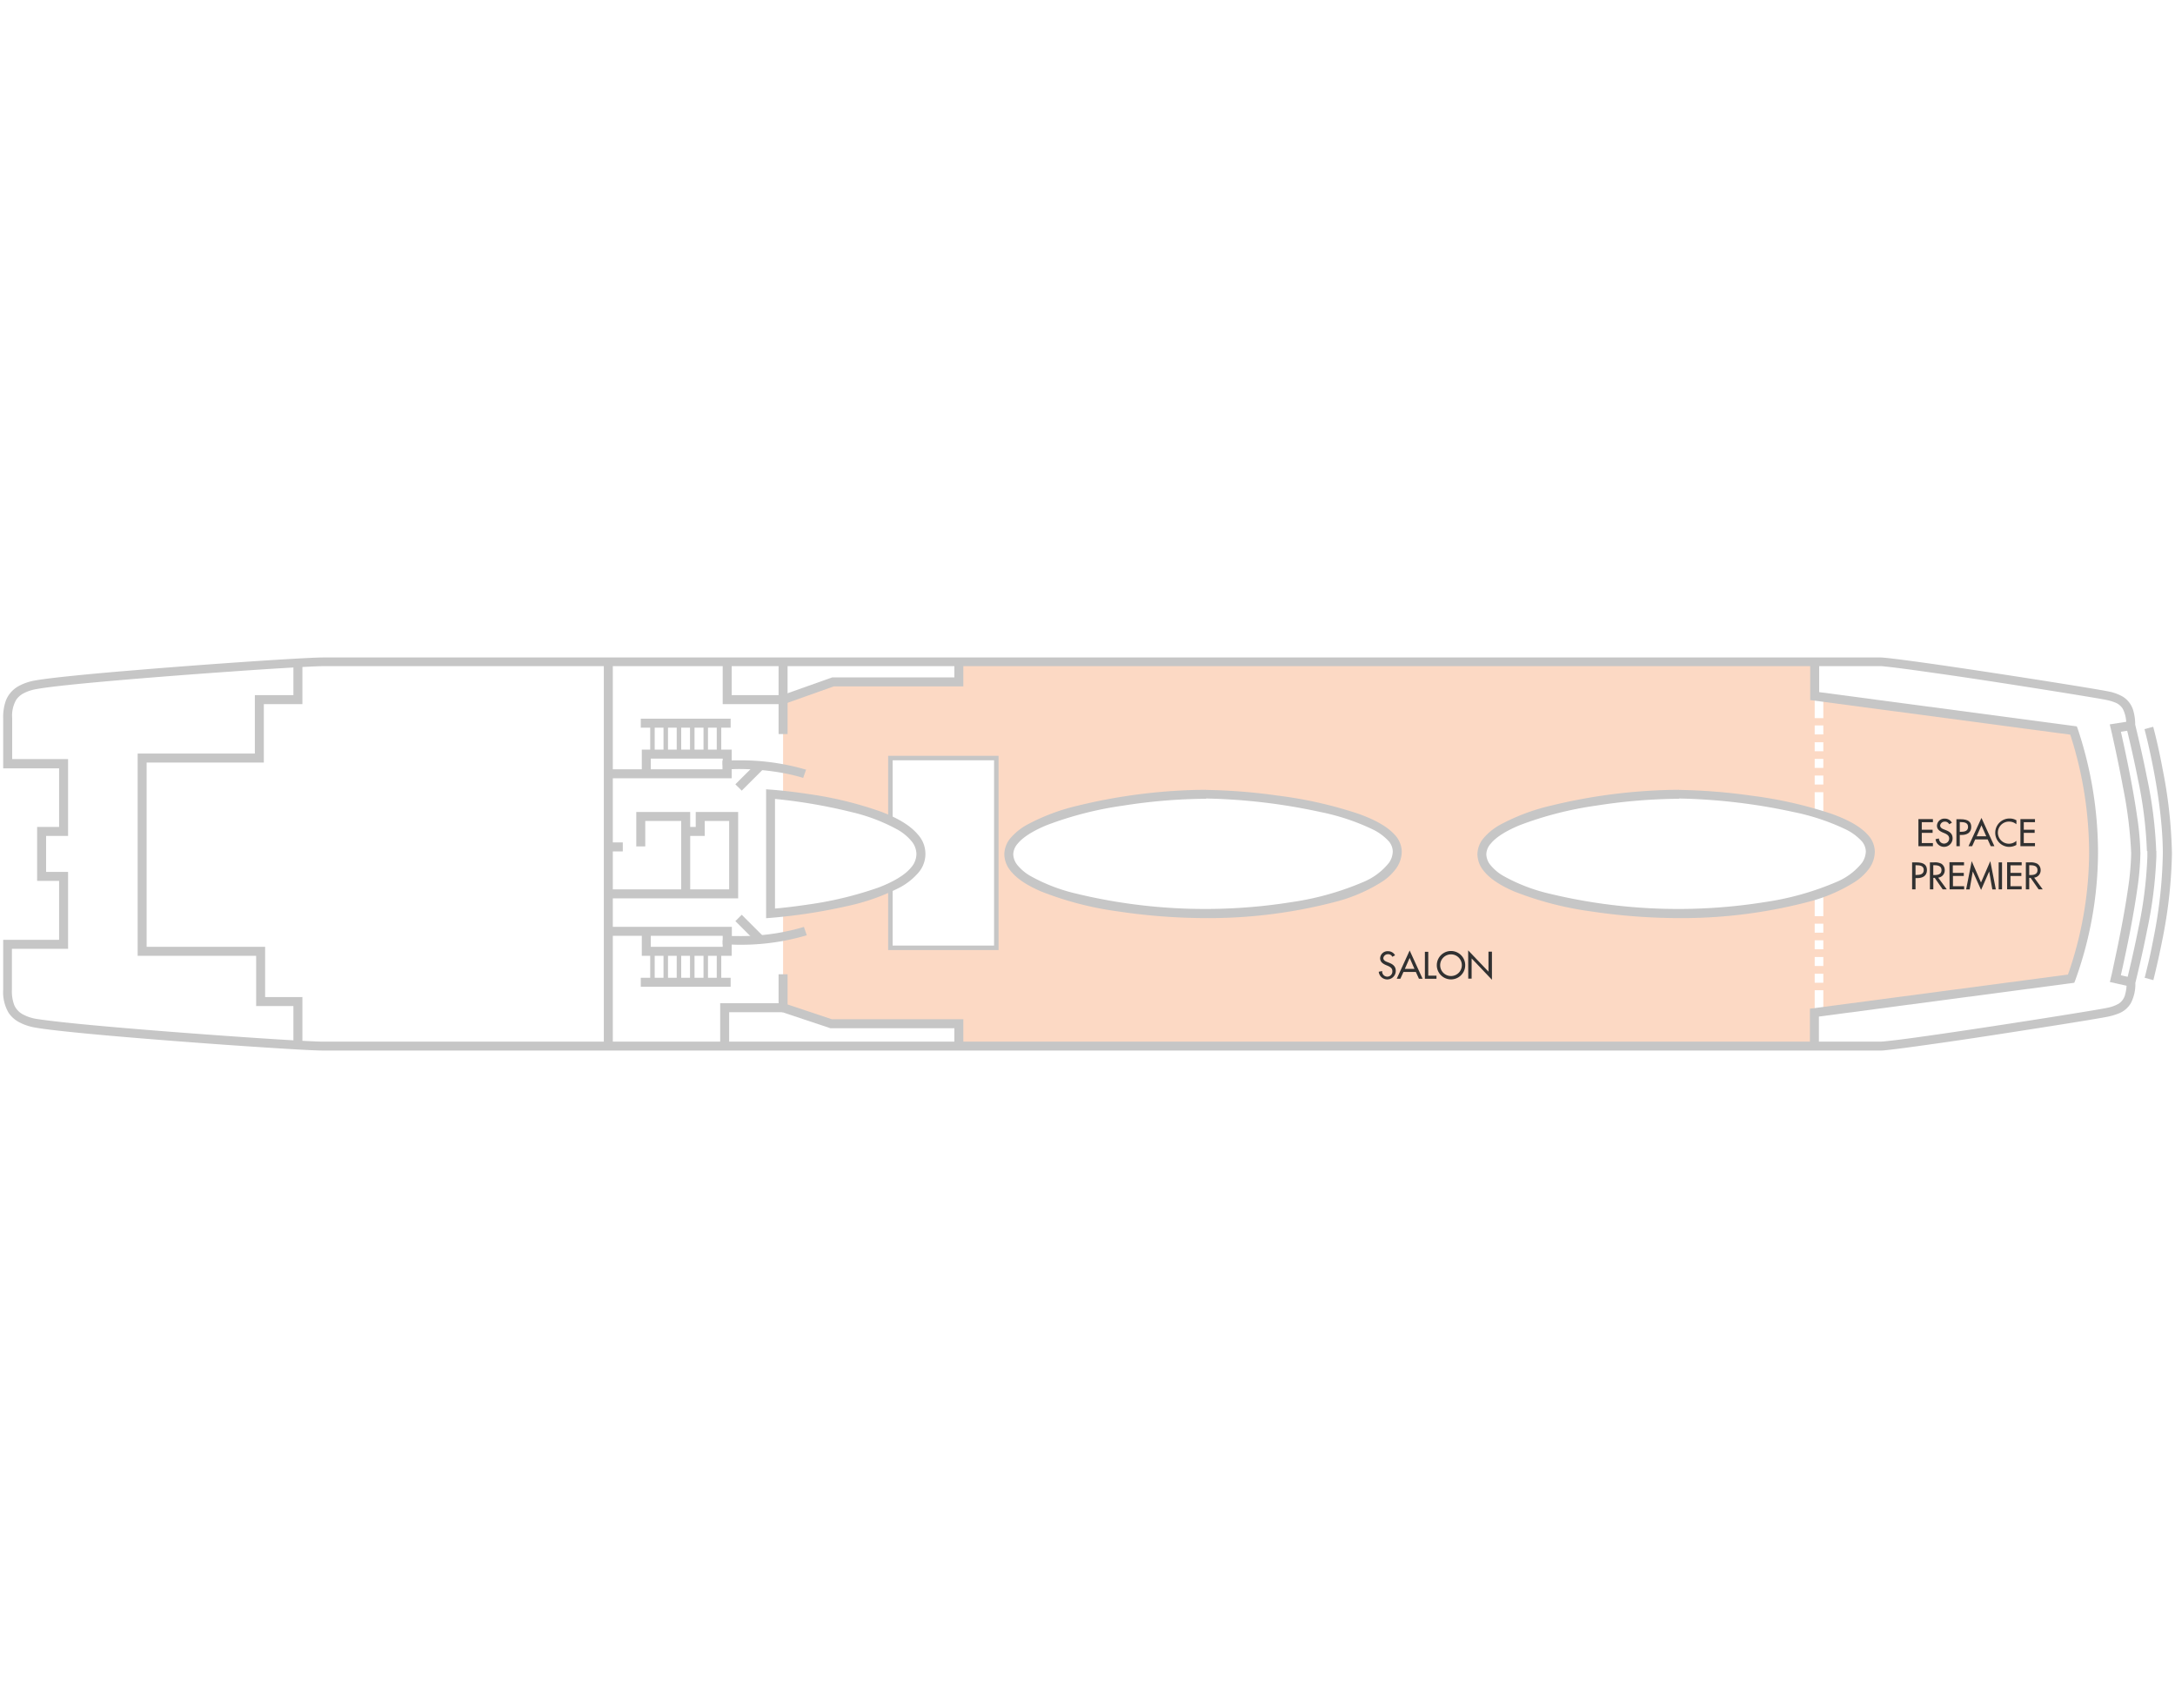 <svg xmlns="http://www.w3.org/2000/svg" viewBox="0 0 484 380"><defs><style>.cls-1{fill:#fcd9c4;}.cls-2{fill:#c6c6c6;}.cls-3{fill:#313131;}</style></defs><title>Plan_BateauxParisiens_L-Onyx</title><g id="Calque_15" data-name="Calque 15"><path class="cls-1" d="M461.48,162.56l-55.74-7.28v4.5h-1.92V147.22H213.37v5h-28l-11.11,3.48v21s18.71,2.34,23.88,5.9v-13.9h23.57v42.22H198.14V197.4S181.48,203,174.26,203v21.26l10.67,3.56h28.44v5H403.82V220.33h1.92V225l55.19-7.17s5-13.24,5-26.33S461.48,162.56,461.48,162.56Zm-55.74,12h-1.92v-2h1.92Zm0-3.7h-1.92v-2h1.92Zm0-3.7h-1.92v-2h1.92Zm0-5.75v2h-1.92v-2ZM268.37,203.22c-19.11,0-43.89-4.78-43.89-13.22s27-13.33,43.89-13.33c11.67,0,42.56,3.76,42.56,12.71S287.48,203.22,268.37,203.22Zm135.45,2.3h1.92v2h-1.92Zm0,3.7h1.92v2h-1.92Zm0,3.71h1.92v2h-1.92Zm0,5.74v-2h1.92v2Zm1.92-20.56v5.74h-1.92v-4.71c-8.46,2.68-19.94,4.08-30.18,4.08-19.11,0-43.89-4.78-43.89-13.22s27-13.33,43.89-13.33a128,128,0,0,1,30.18,4.15v-4.56h1.92v5.49c5.55,1.93,10.46,4.45,10.46,7.63C416.2,193,411.45,195.88,405.74,198.11Z"/><polygon class="cls-2" points="198.64 182.57 198.64 169.17 221.21 169.17 221.21 210.39 198.64 210.39 198.64 197.89 197.64 197.89 197.64 211.39 222.21 211.39 222.21 168.17 197.64 168.17 197.64 182.57 198.64 182.57 198.64 182.57"/><polyline class="cls-2" points="153.55 211.67 153.55 218.55 154.55 218.55 154.55 211.67"/><polyline class="cls-2" points="156.55 211.67 156.55 218.55 157.55 218.55 157.55 211.67"/><polyline class="cls-2" points="147.65 211.67 147.65 218.55 148.65 218.55 148.65 211.67"/><polyline class="cls-2" points="150.59 211.67 150.59 218.55 151.59 218.55 151.59 211.67"/><polyline class="cls-2" points="159.5 211.67 159.5 218.55 160.5 218.55 160.5 211.67"/><polyline class="cls-2" points="144.69 211.67 144.69 218.55 145.69 218.55 145.69 211.67"/><polyline class="cls-2" points="153.55 160.91 153.55 167.79 154.55 167.79 154.55 160.91"/><polyline class="cls-2" points="156.55 160.91 156.55 167.79 157.55 167.79 157.55 160.91"/><polyline class="cls-2" points="147.65 160.91 147.65 167.79 148.65 167.79 148.65 160.91"/><polyline class="cls-2" points="150.59 160.91 150.59 167.79 151.59 167.79 151.59 160.91"/><polyline class="cls-2" points="159.5 160.91 159.5 167.79 160.5 167.79 160.5 160.91"/><polyline class="cls-2" points="144.69 160.91 144.69 167.79 145.69 167.79 145.69 160.91"/><path class="cls-2" d="M478.82,189.38h1A95,95,0,0,0,477.76,173c-1.07-5.45-2.24-10.17-2.62-11.78l-1,.23h1a11.18,11.18,0,0,0-.44-3.4,5.35,5.35,0,0,0-2.25-3,10,10,0,0,0-3.21-1.19c-.42-.09-1.41-.27-2.9-.52-5.22-.89-16.35-2.65-26.59-4.19-5.13-.77-10-1.48-13.86-2-1.92-.26-3.57-.47-4.85-.62s-2.16-.24-2.69-.24H71.93c-1.57,0-5.79.23-11.44.58-8.47.54-20.08,1.38-30.36,2.24-5.14.42-9.95.85-13.86,1.25s-6.91.76-8.53,1.06a11.63,11.63,0,0,0-3.58,1.23,6.31,6.31,0,0,0-2.86,3.25,10.83,10.83,0,0,0-.59,3.95v11.11H13.15V184H8.26v12h4.89v13.11H.71v11.11a9,9,0,0,0,1.23,5.17,6.44,6.44,0,0,0,2.22,2,11.63,11.63,0,0,0,3.58,1.23c2.15.4,6.79.91,12.72,1.47,8.89.83,20.61,1.74,30.68,2.45,5,.35,9.65.65,13.3.87s6.31.34,7.49.34H418.37c.31,0,.71,0,1.26-.08,2-.2,5.94-.72,10.76-1.41,7.21-1,16.4-2.44,24.05-3.64,3.82-.6,7.26-1.15,9.87-1.58l3.24-.55c.85-.15,1.41-.25,1.71-.32a14.46,14.46,0,0,0,2.18-.66,5.4,5.4,0,0,0,2.73-2.3,9.2,9.2,0,0,0,1-4.68h-1l1,.22c.38-1.6,1.55-6.32,2.62-11.77a95,95,0,0,0,2.06-16.39v-1.24h-2v1.24a92.9,92.9,0,0,1-2,16c-1.07,5.41-2.22,10.08-2.61,11.71l0,.11v.12a9.61,9.61,0,0,1-.35,2.8,3.37,3.37,0,0,1-1.43,2,8.29,8.29,0,0,1-2.58.92c-.29.07-1.31.25-2.79.5-5.19.88-16.32,2.64-26.55,4.18-5.12.77-10,1.48-13.83,2-1.91.26-3.55.47-4.81.61s-2.15.23-2.46.23H71.93c-1.43,0-5.69-.22-11.31-.58-8.45-.54-20.06-1.38-30.33-2.23-5.13-.43-9.92-.85-13.82-1.25s-6.89-.76-8.36-1a9.5,9.5,0,0,1-3-1,4.23,4.23,0,0,1-2-2.24,8.76,8.76,0,0,1-.46-3.22V210.11h-1v1H15.15V194H10.26v-8h4.89V168.89H1.71v1h1V159.78a7.1,7.1,0,0,1,.89-4.06,4.45,4.45,0,0,1,1.55-1.4,9.5,9.5,0,0,1,3-1c2-.38,6.64-.9,12.54-1.45,8.86-.82,20.57-1.74,30.63-2.44,5-.36,9.64-.66,13.28-.87s6.3-.34,7.37-.34H418.37c.17,0,.55,0,1.07.08,1.95.18,5.87.7,10.66,1.39,7.2,1,16.39,2.43,24,3.63,3.82.61,7.25,1.16,9.85,1.59l3.23.54c.82.15,1.4.25,1.6.3a11.23,11.23,0,0,1,1.86.55,3.39,3.39,0,0,1,1.77,1.47,7.31,7.31,0,0,1,.73,3.67v.12l0,.11c.39,1.63,1.54,6.3,2.61,11.71a92.9,92.9,0,0,1,2,16Z"/><path class="cls-2" d="M477.22,162.26l.17.67c.78,3,3.91,16.11,3.9,27a103.4,103.4,0,0,1-2,18.48c-.51,2.68-1,5-1.41,6.59-.19.81-.35,1.45-.46,1.89l-.17.67,1.93.52s1-3.86,2.07-9.29a106.31,106.31,0,0,0,2.07-18.86A106.21,106.21,0,0,0,481.22,171c-1-5.43-2.07-9.27-2.07-9.29l-1.93.52Z"/><path class="cls-2" d="M474,160.46l-4.52.72.24,1,.2.84c.43,1.9,1.52,6.78,2.5,12.1a95.78,95.78,0,0,1,1.83,14.72,61.09,61.09,0,0,1-.7,7.83c-.64,4.48-1.59,9.45-2.39,13.29-.4,1.91-.76,3.55-1,4.71s-.42,1.83-.42,1.83l-.23,1,4.45,1,.43-1.95-3.45-.78-.22,1,1,.23s1.14-4.85,2.29-10.78c.57-3,1.14-6.19,1.57-9.23a61.93,61.93,0,0,0,.72-8.11,61.64,61.64,0,0,0-.72-8.11c-1.29-9.11-3.86-20-3.86-20l-1,.23.15,1,3.46-.56-.31-2Z"/><path class="cls-2" d="M402.82,147.22v8.55l58.53,7.78.13-1-.93.35,0,.12a85.82,85.82,0,0,1,4.34,26.86,82.52,82.52,0,0,1-2.47,19.49c-.62,2.5-1.24,4.51-1.7,5.9-.23.69-.42,1.23-.55,1.59l-.16.4a1.11,1.11,0,0,1-.05.13l.93.38-.13-1-58,7.67v8.32h2v-6.57l56.82-7.52.22-.54a84.19,84.19,0,0,0,5.07-28.26,87.12,87.12,0,0,0-4.51-27.69l-.21-.56L404.82,154v-6.79Z"/><polygon class="cls-2" points="214.37 232.78 214.37 226.78 185.09 226.78 175.26 223.5 175.26 216.78 173.26 216.78 173.26 224.94 184.77 228.78 212.37 228.78 212.37 232.78 214.37 232.78 214.37 232.78"/><polygon class="cls-2" points="174.26 223.22 160.26 223.22 160.26 232.78 162.26 232.78 162.26 225.22 174.26 225.22 174.26 223.22 174.26 223.22"/><polyline class="cls-2" points="136.37 232.78 136.37 147.22 134.37 147.22 134.37 232.78"/><path class="cls-2" d="M178.83,206.28h-.06a49.29,49.29,0,0,1-14.46,2c-.8,0-1.61,0-2.45-.06l0,1h1v-3H135.37v2h25.45v1.93l1,0c.87,0,1.71.06,2.54.06a51.48,51.48,0,0,0,15.17-2.11l-.65-1.89Z"/><polyline class="cls-2" points="169.88 208.36 165.06 203.54 163.64 204.95 168.47 209.78"/><polygon class="cls-2" points="160.82 209.22 160.82 210.67 144.82 210.67 144.82 207.25 142.82 207.25 142.82 212.67 162.82 212.67 162.82 209.22 160.82 209.22 160.82 209.22"/><polyline class="cls-2" points="162.59 217.56 142.59 217.56 142.59 219.56 162.59 219.56"/><path class="cls-2" d="M179.48,171.29a51.48,51.48,0,0,0-15.17-2.11c-.82,0-1.67,0-2.54.06l-1,0v1.93H135.37v2h27.45v-3h-1l0,1c.84,0,1.66-.06,2.45-.06a55.13,55.13,0,0,1,10.55,1c1.28.25,2.28.51,2.95.69l.77.23.19.06h0l.66-1.89Z"/><polyline class="cls-2" points="168.47 169.69 163.64 174.51 165.06 175.92 169.88 171.1"/><polygon class="cls-2" points="162.82 170.24 162.82 166.79 142.82 166.79 142.82 172.21 144.82 172.21 144.82 168.79 160.82 168.79 160.82 170.24 162.82 170.24 162.82 170.24"/><polyline class="cls-2" points="162.59 159.91 142.59 159.91 142.59 161.91 162.59 161.91"/><path class="cls-2" d="M171.48,176.67h-1V204.3l1.08-.08a122.58,122.58,0,0,0,16.87-2.59,47.57,47.57,0,0,0,11.76-4.14,14.46,14.46,0,0,0,4.07-3.19,6.38,6.38,0,0,0,0-8.61c-1.8-2.15-4.73-3.75-8.11-5.05a82.35,82.35,0,0,0-16.07-3.94c-4.88-.75-8.5-1-8.52-1l-1.08-.08v1.08h1l-.07,1,.36,0a119.68,119.68,0,0,1,17.75,3,40.09,40.09,0,0,1,10.24,3.91,11.22,11.22,0,0,1,3.11,2.59,4.58,4.58,0,0,1,1.06,2.85,4.64,4.64,0,0,1-1.21,3c-1.39,1.7-4.06,3.23-7.29,4.45a80.85,80.85,0,0,1-15.66,3.77c-2.4.36-4.49.61-6,.76l-1.75.17-.63.05.07,1h1V176.67h-1l-.07,1Z"/><polygon class="cls-2" points="153.59 198.89 153.59 180.67 141.59 180.67 141.59 188.33 143.59 188.33 143.59 182.67 151.59 182.67 151.59 198.89 153.59 198.89 153.59 198.89"/><polygon class="cls-2" points="152.82 186 156.82 186 156.82 182.67 162.26 182.67 162.26 197.89 135.37 197.89 135.37 199.89 164.26 199.89 164.26 180.67 154.82 180.67 154.82 184 152.82 184 152.82 186 152.82 186"/><path class="cls-2" d="M138.59,187.44h-3.22v2h3.22v-2Z"/><polygon class="cls-2" points="160.82 147.78 160.82 156.67 174.26 156.67 174.26 154.67 162.82 154.67 162.82 147.78 160.82 147.78 160.82 147.78"/><polyline class="cls-2" points="173.26 147.22 173.26 163.33 175.26 163.33 175.26 147.22"/><polygon class="cls-2" points="174.6 156.61 185.55 152.72 214.37 152.72 214.37 147.22 212.37 147.22 212.37 150.72 185.2 150.72 173.93 154.72 174.6 156.61 174.6 156.61"/><path class="cls-2" d="M268.37,176.67v1a131.5,131.5,0,0,1,25.44,3,49.88,49.88,0,0,1,11.65,3.87,11.89,11.89,0,0,1,3.38,2.43,3.62,3.62,0,0,1,1.09,2.44,4.55,4.55,0,0,1-.87,2.6,14.31,14.31,0,0,1-5.74,4.26,63.36,63.36,0,0,1-15.88,4.45,122.07,122.07,0,0,1-47.92-1.88,38.94,38.94,0,0,1-10.34-4,10.45,10.45,0,0,1-2.8-2.39,4,4,0,0,1-.9-2.39,3.77,3.77,0,0,1,1-2.36c1.16-1.43,3.46-2.87,6.48-4.11a78.71,78.71,0,0,1,17-4.34,123.08,123.08,0,0,1,18.42-1.52v-2a123.29,123.29,0,0,0-28.52,3.53,45.51,45.51,0,0,0-11.39,4.29,13.33,13.33,0,0,0-3.56,2.88,5.74,5.74,0,0,0-1.42,3.63,5.9,5.9,0,0,0,1.31,3.6c1.44,1.87,3.82,3.37,6.85,4.68a73,73,0,0,0,17,4.43,133.81,133.81,0,0,0,19.72,1.51,111.3,111.3,0,0,0,28.72-3.6,36.15,36.15,0,0,0,10.44-4.48,11.86,11.86,0,0,0,3.18-3,6.57,6.57,0,0,0,1.22-3.73,5.63,5.63,0,0,0-1.61-3.78c-1.73-1.9-4.54-3.36-8-4.61a93.18,93.18,0,0,0-17.93-4.05,127.1,127.1,0,0,0-16.06-1.27Z"/><path class="cls-2" d="M373.64,176.67v1a131.41,131.41,0,0,1,25.43,3,49.72,49.72,0,0,1,11.65,3.87,11.89,11.89,0,0,1,3.38,2.43,3.63,3.63,0,0,1,1.1,2.44,4.63,4.63,0,0,1-.87,2.6,14.31,14.31,0,0,1-5.74,4.26,63.36,63.36,0,0,1-15.88,4.45,122.12,122.12,0,0,1-47.93-1.88,39,39,0,0,1-10.33-4,10.45,10.45,0,0,1-2.8-2.39,3.92,3.92,0,0,1-.9-2.39,3.66,3.66,0,0,1,1-2.36c1.15-1.43,3.45-2.87,6.48-4.11a78.76,78.76,0,0,1,17-4.34,123.32,123.32,0,0,1,18.43-1.52v-2a123.37,123.37,0,0,0-28.53,3.53,45.58,45.58,0,0,0-11.38,4.29,13.33,13.33,0,0,0-3.56,2.88,5.69,5.69,0,0,0-1.42,3.63,5.9,5.9,0,0,0,1.31,3.6c1.43,1.87,3.82,3.37,6.84,4.68a73.27,73.27,0,0,0,17,4.43,133.71,133.71,0,0,0,19.72,1.51,111.3,111.3,0,0,0,28.72-3.6,36.15,36.15,0,0,0,10.44-4.48,12,12,0,0,0,3.18-3,6.57,6.57,0,0,0,1.22-3.73,5.63,5.63,0,0,0-1.61-3.78c-1.73-1.9-4.54-3.36-8-4.61a93.24,93.24,0,0,0-17.92-4.05,127.23,127.23,0,0,0-16.06-1.27Z"/><polygon class="cls-2" points="65.29 147.46 65.29 154.67 56.71 154.67 56.71 167.67 30.63 167.67 30.63 212.67 57 212.67 57 223.85 65.29 223.85 65.29 232.78 67.29 232.78 67.29 221.85 59 221.85 59 210.67 32.63 210.67 32.63 169.67 58.71 169.67 58.71 156.67 67.29 156.67 67.29 147.46 65.29 147.46 65.29 147.46"/><path class="cls-3" d="M426.9,182.25h3.23v.69h-2.48v1.68h2.41v.69h-2.41v2.28h2.48v.69H426.9Z"/><path class="cls-3" d="M433.74,183.39a1,1,0,0,0-1-.57,1,1,0,0,0-1,.86c0,.47.46.72.84.86l.43.17c.86.34,1.5.81,1.5,1.82a1.9,1.9,0,0,1-3.79.19l.75-.16a1.14,1.14,0,1,0,2.28,0c0-.65-.52-.93-1-1.15l-.41-.17c-.69-.3-1.31-.69-1.31-1.53a1.64,1.64,0,0,1,1.77-1.56,1.72,1.72,0,0,1,1.55.91Z"/><path class="cls-3" d="M436.11,188.28h-.75v-6h.86c1.86,0,2.44.64,2.44,1.74,0,1.27-1,1.76-2.12,1.76h-.43Zm0-3.2h.24c.77,0,1.6-.14,1.6-1.1s-.89-1.06-1.64-1.06h-.2Z"/><path class="cls-3" d="M439.54,186.77l-.68,1.51h-.81l2.88-6.29,2.88,6.29H443l-.69-1.51Zm1.39-3.13-1.07,2.44H442Z"/><path class="cls-3" d="M448.7,183.4a2.44,2.44,0,0,0-1.59-.59,2.46,2.46,0,1,0,1.59,4.28V188a3.26,3.26,0,0,1-1.58.43A3.12,3.12,0,0,1,444,185.3a3.17,3.17,0,0,1,3.2-3.18,2.89,2.89,0,0,1,1.52.41Z"/><path class="cls-3" d="M449.6,182.25h3.24v.69h-2.49v1.68h2.42v.69h-2.42v2.28h2.49v.69H449.6Z"/><path class="cls-3" d="M426.26,197.88h-.76v-6h.87c1.85,0,2.43.64,2.43,1.74,0,1.27-1,1.76-2.11,1.76h-.43Zm0-3.2h.24c.76,0,1.59-.14,1.59-1.1s-.89-1.06-1.63-1.06h-.2Z"/><path class="cls-3" d="M433.21,197.88h-.91l-1.77-2.55h-.31v2.55h-.76v-6h.92a3.22,3.22,0,0,1,1.59.28,1.66,1.66,0,0,1,.79,1.44,1.64,1.64,0,0,1-1.45,1.68Zm-3-3.18h.24c.76,0,1.59-.14,1.59-1.1s-.89-1.08-1.63-1.08h-.2Z"/><path class="cls-3" d="M433.81,191.85h3.24v.69h-2.49v1.68H437v.69h-2.41v2.28h2.49v.69h-3.24Z"/><path class="cls-3" d="M439,193.9h0l-.7,4h-.78l1.24-6.29,2.07,4.75,2.07-4.75,1.23,6.29h-.78l-.7-4h0l-1.8,4.11Z"/><path class="cls-3" d="M445.51,197.88h-.75v-6h.75Z"/><path class="cls-3" d="M446.64,191.85h3.24v.69h-2.49v1.68h2.42v.69h-2.42v2.28h2.49v.69h-3.24Z"/><path class="cls-3" d="M454.56,197.88h-.91l-1.78-2.55h-.31v2.55h-.75v-6h.91a3.22,3.22,0,0,1,1.59.28,1.66,1.66,0,0,1,.79,1.44,1.63,1.63,0,0,1-1.44,1.68Zm-3-3.18h.24c.77,0,1.6-.14,1.6-1.1s-.9-1.08-1.64-1.08h-.2Z"/><path class="cls-3" d="M309.83,212.89a1,1,0,0,0-1-.57,1,1,0,0,0-1,.86c0,.47.46.72.84.86l.43.17c.86.34,1.5.81,1.5,1.82a1.9,1.9,0,0,1-3.79.19l.76-.16a1.14,1.14,0,1,0,2.27,0c0-.65-.52-.93-1-1.15l-.41-.17c-.69-.3-1.31-.69-1.31-1.53a1.64,1.64,0,0,1,1.77-1.56,1.72,1.72,0,0,1,1.55.91Z"/><path class="cls-3" d="M312.31,216.27l-.69,1.51h-.81l2.88-6.29,2.88,6.29h-.81l-.69-1.51Zm1.38-3.13-1.07,2.44h2.14Z"/><path class="cls-3" d="M317.83,217.09h1.83v.69h-2.58v-6h.75Z"/><path class="cls-3" d="M326.05,214.76a3.16,3.16,0,0,1-6.32,0,3.16,3.16,0,0,1,6.32,0Zm-.75,0a2.41,2.41,0,1,0-4.82,0,2.41,2.41,0,1,0,4.82,0Z"/><path class="cls-3" d="M326.71,211.46l4.52,4.74v-4.45H332V218l-4.52-4.75v4.5h-.75Z"/></g></svg>
